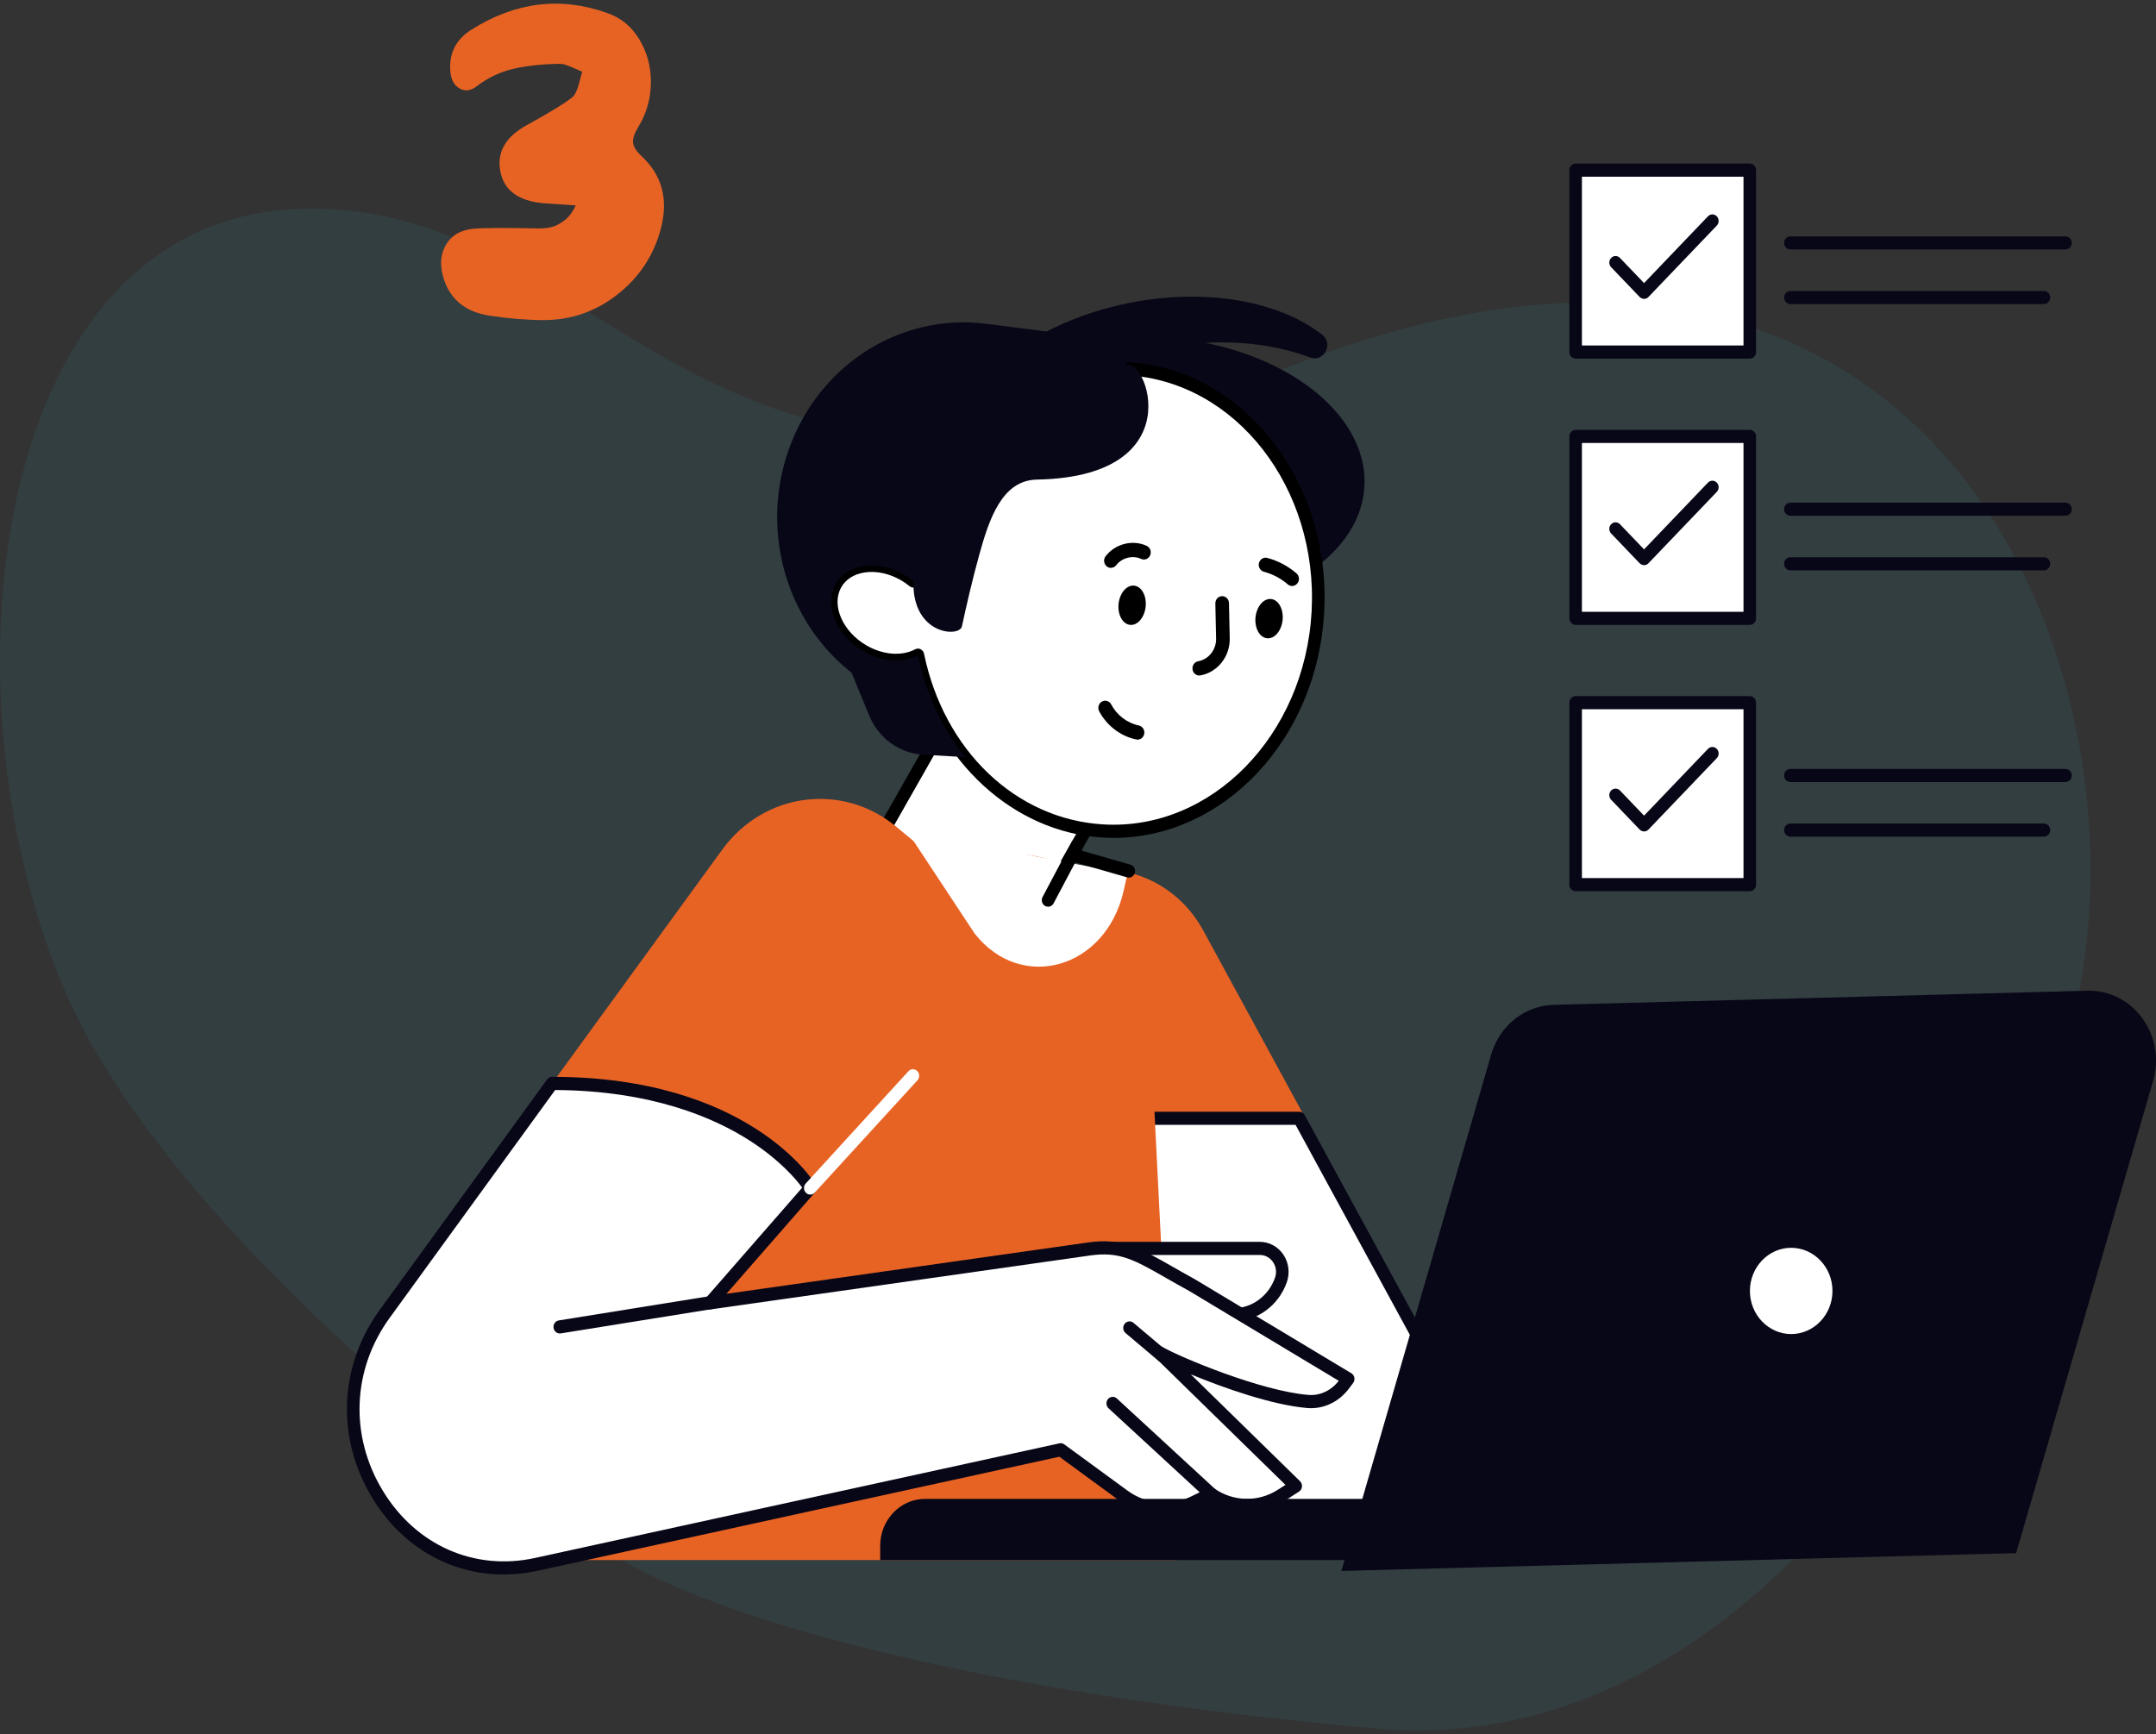 <svg xmlns="http://www.w3.org/2000/svg" width="440" height="354" viewBox="0 0 440 354" fill="none"><rect x="0" y="0" width="440" height="354" fill="#333333" stroke="none"/><path opacity="0.12" d="M61.94 42.609C-2.171 44.058 -12.845 141.233 13.159 202.061C34.27 251.44 107.933 307.88 128.838 319.476C149.744 331.073 199.918 345.569 280.754 352.816C361.59 360.064 417.339 262.943 425.701 193.364C434.064 123.784 386.677 26.662 264.029 74.498C141.382 122.333 126.051 41.159 61.94 42.609Z" fill="#3594AA"></path><g clip-path="url(#clip0_565_160)"><path d="M183.621 188.81L193.023 194.648C198.824 198.25 206.321 196.256 209.769 190.194L237.205 141.947C240.652 135.885 238.744 128.051 232.942 124.449L223.541 118.611C217.74 115.009 210.242 117.003 206.795 123.065L179.359 171.311C175.912 177.373 177.82 185.207 183.621 188.81Z" fill="white"></path><path d="M199.246 197.758C196.899 197.758 194.528 197.115 192.374 195.775L182.976 189.947C176.578 185.968 174.463 177.3 178.27 170.601L205.707 122.357C209.515 115.672 217.811 113.461 224.221 117.44L233.619 123.268C240.017 127.247 242.132 135.915 238.324 142.614L210.887 190.858C208.361 195.293 203.861 197.758 199.258 197.758H199.246ZM184.283 187.643L193.681 193.471C198.861 196.686 205.592 194.904 208.682 189.478L236.119 141.234C239.196 135.821 237.491 128.788 232.298 125.572L222.901 119.744C217.721 116.529 210.99 118.311 207.9 123.737L180.463 171.981C177.386 177.394 179.091 184.427 184.283 187.643Z" fill="black"></path><path d="M278.452 99.292C279.304 83.89 260.723 70.24 236.95 68.803C213.177 67.367 193.214 78.687 192.361 94.089C191.509 109.491 210.09 123.141 233.863 124.578C257.636 126.014 277.6 114.693 278.452 99.292Z" fill="#080717"></path><path d="M170.488 119.343C172.796 115.029 179.078 114.118 184.527 117.293C185.207 117.681 185.835 118.123 186.412 118.592C188.438 93.204 207.81 73.898 230.247 75.252C253.068 76.632 270.403 98.871 268.954 124.929C267.505 150.987 247.838 170.99 225.016 169.61C206.361 168.485 191.386 153.412 187.322 133.718C184.335 135.339 180.053 135.152 176.193 132.901C170.744 129.726 168.193 123.657 170.488 119.343Z" fill="white"></path><path d="M227.234 171.017C226.478 171.017 225.708 170.99 224.939 170.95C206.772 169.851 191.13 155.395 186.412 135.567C183.143 136.679 179.13 136.156 175.565 134.08C169.501 130.543 166.732 123.643 169.373 118.7C170.68 116.234 173.091 114.64 176.155 114.198C179.078 113.769 182.284 114.453 185.155 116.141C185.22 116.181 185.296 116.221 185.361 116.261C188.386 91.007 207.785 72.585 230.324 73.939C253.812 75.359 271.723 98.282 270.236 125.023C268.8 150.894 249.748 171.03 227.234 171.03V171.017ZM187.322 132.378C187.515 132.378 187.694 132.419 187.874 132.512C188.233 132.687 188.502 133.035 188.579 133.437C192.656 153.198 207.336 167.198 225.093 168.27C247.184 169.623 266.274 150.13 267.672 124.862C269.069 99.595 252.248 77.945 230.17 76.605C208.349 75.278 189.681 93.78 187.694 118.713C187.656 119.209 187.361 119.637 186.938 119.825C186.502 120.026 186.002 119.959 185.63 119.651C185.091 119.209 184.502 118.807 183.912 118.458C181.514 117.065 178.886 116.489 176.514 116.837C174.27 117.159 172.527 118.284 171.616 119.999C169.668 123.657 172.001 128.922 176.822 131.735C180.155 133.678 184.053 133.986 186.745 132.539C186.925 132.445 187.13 132.392 187.335 132.392L187.322 132.378Z" fill="black"></path><path d="M231.029 61.72C246.658 58.746 261.236 61.613 269.852 68.325C272.223 70.174 270.146 74.032 267.364 72.974C259.031 69.799 248.325 68.914 237.081 71.058C213.926 75.466 197.246 91.007 199.823 105.784C199.926 106.374 200.067 106.95 200.22 107.512C196.797 104.458 194.515 100.72 193.771 96.446C191.194 81.669 207.875 66.128 231.029 61.72Z" fill="#080717"></path><path d="M160.565 92.963C166.283 75.037 183.297 63.797 201.246 66.088L233.094 70.16L229.196 75.238C232.619 69.611 245.248 97.264 211.605 97.893C204.541 98.027 201.9 105.784 199.823 113.327C198.438 118.365 197.284 123.335 196.31 127.85C195.81 130.168 186.104 129.605 186.412 118.606C185.835 118.137 185.194 117.695 184.527 117.306C179.078 114.131 172.796 115.042 170.488 119.356C168.181 123.67 170.745 129.739 176.194 132.914C180.066 135.165 184.335 135.353 187.322 133.732C188.951 141.609 192.323 148.75 196.977 154.551L188.271 154.029C183.502 153.734 179.296 150.653 177.399 146.071L173.796 137.322L173.283 136.907C160.565 126.564 155.462 108.96 160.552 92.99L160.565 92.963Z" fill="#080717"></path><path d="M256.235 125.934C255.992 128.144 257.018 130.087 258.543 130.275C260.069 130.462 261.492 128.828 261.749 126.617C261.992 124.407 260.966 122.464 259.441 122.276C257.915 122.089 256.492 123.723 256.235 125.934Z" fill="black"></path><path d="M228.286 123.201C228.042 125.412 229.068 127.354 230.594 127.542C232.119 127.729 233.542 126.095 233.799 123.884C234.055 121.674 233.017 119.731 231.491 119.543C229.965 119.356 228.542 120.99 228.286 123.201Z" fill="black"></path><path d="M232.145 150.961C232.055 150.961 231.966 150.961 231.876 150.934C228.709 150.277 225.888 148.134 224.324 145.186C223.952 144.476 224.196 143.592 224.875 143.204C225.542 142.815 226.401 143.07 226.773 143.78C227.94 145.99 230.055 147.598 232.414 148.08C233.171 148.241 233.658 149.005 233.517 149.795C233.389 150.492 232.799 150.974 232.145 150.974V150.961Z" fill="black"></path><path d="M244.748 137.884C244.081 137.884 243.491 137.375 243.376 136.665C243.248 135.875 243.761 135.111 244.517 134.977C246.658 134.602 248.235 132.606 248.184 130.342L248.03 123.174C248.017 122.37 248.62 121.7 249.389 121.687C250.146 121.66 250.799 122.303 250.812 123.107L250.966 130.275C251.056 133.986 248.479 137.241 244.979 137.858C244.902 137.871 244.825 137.884 244.748 137.884Z" fill="black"></path><path d="M226.722 115.913C226.414 115.913 226.106 115.806 225.85 115.591C225.247 115.082 225.145 114.171 225.632 113.541C227.581 110.996 231.183 110.071 234.03 111.425C234.735 111.76 235.042 112.617 234.722 113.354C234.401 114.091 233.581 114.412 232.876 114.077C231.183 113.287 228.965 113.836 227.811 115.35C227.542 115.712 227.132 115.899 226.722 115.899V115.913Z" fill="black"></path><path d="M263.697 119.61C263.39 119.61 263.069 119.503 262.813 119.275C261.403 118.056 259.71 117.172 257.941 116.703C257.197 116.502 256.736 115.712 256.928 114.935C257.12 114.158 257.877 113.675 258.62 113.876C260.787 114.452 262.851 115.538 264.582 117.025C265.185 117.534 265.262 118.458 264.774 119.074C264.492 119.423 264.095 119.61 263.697 119.61Z" fill="black"></path><path d="M187.451 184.159L220.965 177.876C230.773 176.04 240.632 180.863 245.556 189.92L311.52 311.14H205.849L187.451 184.173V184.159Z" fill="#E76324"></path><path d="M204.567 311.128H310.238L265.146 228.264H192.566L204.567 311.128Z" fill="white"></path><path d="M310.238 312.467H204.567C203.939 312.467 203.387 311.985 203.298 311.328L191.297 228.465C191.246 228.076 191.348 227.688 191.592 227.393C191.836 227.098 192.195 226.924 192.566 226.924H265.159C265.621 226.924 266.044 227.179 266.275 227.608L311.366 310.471C311.597 310.886 311.584 311.395 311.366 311.811C311.136 312.226 310.712 312.481 310.264 312.481L310.238 312.467ZM205.669 309.788H308.033L264.403 229.604H194.054L205.669 309.788Z" fill="#080717"></path><path d="M112.678 221.136L147.423 173.388C155.911 161.732 171.899 159.628 182.886 168.725L199.118 182.176L206.195 174.326H206.516C219.952 174.326 231.517 184.24 234.158 197.999L240.197 318.429H99.229L112.665 221.123L112.678 221.136Z" fill="#E76324"></path><path d="M247.915 268.376H251.672C256.018 268.376 259.916 265.536 261.403 261.262C262.493 258.127 260.275 254.818 257.082 254.818H225.504L247.915 268.376Z" fill="white"></path><path d="M251.685 269.716H247.928C247.223 269.716 246.646 269.113 246.646 268.376C246.646 267.639 247.223 267.036 247.928 267.036H251.685C255.48 267.036 258.903 264.531 260.211 260.793C260.582 259.721 260.441 258.569 259.813 257.631C259.185 256.693 258.198 256.158 257.108 256.158H225.53C224.825 256.158 224.248 255.555 224.248 254.818C224.248 254.081 224.825 253.478 225.53 253.478H257.108C259.018 253.478 260.826 254.456 261.916 256.091C263.018 257.725 263.275 259.828 262.621 261.704C260.954 266.487 256.557 269.702 251.685 269.702V269.716Z" fill="#080717"></path><path d="M112.678 221.137L78.523 268.162C61.24 291.956 81.485 325.409 109.473 319.3L216.478 295.908L229.389 305.353C233.568 308.408 238.992 308.917 243.62 306.666L247.159 304.951C251.467 307.952 257.069 308.06 261.48 305.219L264.454 303.303L236.645 276.107C240.107 278.103 256.787 285.23 266.929 286.047C269.749 286.275 272.48 284.976 274.237 282.671L275.16 281.452L243.312 262.321C233.235 256.801 230.03 253.827 222.311 254.925L144.936 265.924L165.386 242.506C165.386 242.506 152.411 221.137 112.704 221.137H112.678Z" fill="white"></path><path d="M102.768 321.377C91.908 321.377 82.01 315.723 75.933 305.675C68.574 293.51 69.164 278.826 77.497 267.371L111.653 220.333C111.896 219.998 112.268 219.797 112.678 219.797C152.629 219.797 165.899 240.885 166.45 241.782C166.758 242.291 166.706 242.961 166.309 243.403L148.244 264.089L222.119 253.599C228.927 252.634 232.594 254.724 239.261 258.529C240.645 259.319 242.171 260.19 243.902 261.141L275.788 280.3C276.109 280.501 276.339 280.822 276.403 281.211C276.468 281.599 276.378 281.988 276.147 282.296L275.224 283.515C273.173 286.208 270.019 287.668 266.813 287.401C259.698 286.811 249.761 283.314 243.005 280.514L265.313 302.339C265.608 302.62 265.749 303.035 265.711 303.451C265.672 303.866 265.441 304.241 265.108 304.456L262.134 306.371C257.518 309.346 251.672 309.359 247.043 306.479L244.146 307.885C239.12 310.324 233.184 309.774 228.645 306.452L216.196 297.341L109.742 320.613C107.396 321.122 105.076 321.377 102.793 321.377H102.768ZM113.307 222.476L79.536 268.979C71.869 279.536 71.318 293.041 78.1 304.241C84.882 315.441 96.806 320.707 109.204 318L216.209 294.608C216.555 294.528 216.914 294.608 217.209 294.823L230.119 304.268C233.914 307.041 238.876 307.497 243.069 305.46L246.594 303.745C246.992 303.544 247.466 303.585 247.851 303.839C251.736 306.546 256.813 306.639 260.787 304.08L262.339 303.089L235.761 277.098C235.286 276.642 235.222 275.879 235.594 275.329C235.979 274.78 236.684 274.619 237.248 274.941C240.94 277.071 257.39 283.944 267.006 284.721C269.377 284.922 271.685 283.837 273.211 281.841L242.658 263.486C240.953 262.562 239.415 261.677 238.03 260.887C231.453 257.122 228.44 255.407 222.465 256.265L145.09 267.264C144.552 267.345 144.039 267.063 143.782 266.554C143.526 266.058 143.603 265.442 143.975 265.027L163.719 242.412C162.488 240.751 159.168 236.785 153.09 232.873C145.834 228.184 133.064 222.61 113.319 222.49L113.307 222.476Z" fill="#080717"></path><path d="M247.133 306.278C246.825 306.278 246.53 306.17 246.287 305.943L226.235 287.454C225.709 286.958 225.658 286.114 226.119 285.565C226.594 285.016 227.401 284.962 227.927 285.445L247.979 303.933C248.518 304.429 248.556 305.273 248.095 305.822C247.838 306.117 247.492 306.278 247.133 306.278Z" fill="#080717"></path><path d="M237.197 278.036C236.915 278.036 236.632 277.942 236.389 277.741L229.709 272.101C229.158 271.632 229.068 270.788 229.517 270.212C229.965 269.635 230.76 269.542 231.325 270.011L238.004 275.651C238.556 276.12 238.645 276.964 238.197 277.54C237.94 277.862 237.568 278.036 237.197 278.036Z" fill="#080717"></path><path d="M165.36 243.832C165.04 243.832 164.719 243.711 164.476 243.457C163.963 242.947 163.95 242.103 164.437 241.568L185.387 218.658C185.874 218.122 186.682 218.109 187.194 218.618C187.707 219.127 187.72 219.971 187.233 220.507L166.283 243.416C166.027 243.698 165.694 243.832 165.36 243.832Z" fill="white"></path><path d="M331.124 318.429H179.63V315.521C179.63 310.229 183.745 305.942 188.797 305.942H331.124V318.429Z" fill="#080717"></path><path d="M273.75 320.653L411.461 317.009L439.411 220.628C442.116 211.316 435.295 201.978 426 202.219L317.059 205.1C311.174 205.261 306.046 209.333 304.328 215.228L273.762 320.64L273.75 320.653Z" fill="#080717"></path><path d="M374.517 267.361C376.568 262.186 374.216 256.253 369.264 254.11C364.312 251.966 358.635 254.424 356.583 259.598C354.532 264.773 356.884 270.706 361.836 272.849C366.788 274.993 372.466 272.536 374.517 267.361Z" fill="white"></path><path d="M365.548 274.968C359.497 274.968 354.561 269.823 354.561 263.486C354.561 257.149 359.484 252.004 365.548 252.004C371.613 252.004 376.536 257.149 376.536 263.486C376.536 269.823 371.613 274.968 365.548 274.968ZM365.548 254.697C360.907 254.697 357.125 258.65 357.125 263.499C357.125 268.349 360.907 272.302 365.548 272.302C370.189 272.302 373.972 268.349 373.972 263.499C373.972 258.65 370.189 254.697 365.548 254.697Z" fill="#080717"></path><path d="M114.243 272.181C113.614 272.181 113.076 271.712 112.973 271.042C112.871 270.305 113.345 269.622 114.05 269.515L144.718 264.585C145.424 264.464 146.077 264.973 146.18 265.71C146.283 266.447 145.808 267.13 145.103 267.237L114.435 272.168C114.371 272.168 114.307 272.181 114.243 272.181Z" fill="#080717"></path><path d="M185.182 169.771L230.094 178.385L229.299 181.882C225.671 197.731 208.452 202.661 198.926 190.577L185.194 169.771H185.182Z" fill="white"></path><path d="M230.376 179.136C230.26 179.136 230.145 179.122 230.03 179.082L218.657 175.813C217.978 175.612 217.58 174.875 217.76 174.165C217.952 173.455 218.645 173.026 219.337 173.227L230.709 176.496C231.389 176.697 231.786 177.434 231.607 178.144C231.453 178.734 230.94 179.136 230.376 179.136Z" fill="black"></path><path d="M213.888 185.07C213.683 185.07 213.465 185.017 213.272 184.91C212.657 184.548 212.426 183.731 212.772 183.088L218.747 171.807C219.093 171.164 219.862 170.923 220.491 171.284C221.106 171.646 221.337 172.463 220.991 173.106L215.016 184.387C214.785 184.829 214.349 185.084 213.888 185.084V185.07Z" fill="black"></path><path d="M421.525 50.922H365.381C364.676 50.922 364.099 50.319 364.099 49.582C364.099 48.845 364.676 48.242 365.381 48.242H421.525C422.23 48.242 422.807 48.845 422.807 49.582C422.807 50.319 422.23 50.922 421.525 50.922Z" fill="#080717"></path><path d="M417.127 62.068H365.381C364.676 62.068 364.099 61.465 364.099 60.728C364.099 59.992 364.676 59.389 365.381 59.389H417.127C417.832 59.389 418.409 59.992 418.409 60.728C418.409 61.465 417.832 62.068 417.127 62.068Z" fill="#080717"></path><path d="M357.099 34.724H321.559V71.862H357.099V34.724Z" fill="white"></path><path d="M357.099 73.202H321.559C320.854 73.202 320.277 72.599 320.277 71.862V34.724C320.277 33.987 320.854 33.384 321.559 33.384H357.099C357.804 33.384 358.381 33.987 358.381 34.724V71.862C358.381 72.599 357.804 73.202 357.099 73.202ZM322.841 70.522H355.817V36.064H322.841V70.522Z" fill="#080717"></path><path d="M335.521 60.997C335.188 60.997 334.867 60.863 334.611 60.608L328.803 54.539C328.303 54.017 328.303 53.172 328.803 52.65C329.303 52.127 330.111 52.127 330.611 52.65L335.521 57.781L348.56 44.156C349.06 43.633 349.868 43.633 350.368 44.156C350.868 44.678 350.868 45.523 350.368 46.045L336.418 60.621C336.162 60.889 335.842 61.01 335.508 61.01L335.521 60.997Z" fill="#080717"></path><path d="M421.525 105.275H365.381C364.676 105.275 364.099 104.672 364.099 103.935C364.099 103.199 364.676 102.596 365.381 102.596H421.525C422.23 102.596 422.807 103.199 422.807 103.935C422.807 104.672 422.23 105.275 421.525 105.275Z" fill="#080717"></path><path d="M417.127 116.422H365.381C364.676 116.422 364.099 115.819 364.099 115.082C364.099 114.345 364.676 113.742 365.381 113.742H417.127C417.832 113.742 418.409 114.345 418.409 115.082C418.409 115.819 417.832 116.422 417.127 116.422Z" fill="#080717"></path><path d="M357.099 89.078H321.559V126.215H357.099V89.078Z" fill="white"></path><path d="M357.099 127.555H321.559C320.854 127.555 320.277 126.952 320.277 126.215V89.078C320.277 88.341 320.854 87.738 321.559 87.738H357.099C357.804 87.738 358.381 88.341 358.381 89.078V126.215C358.381 126.952 357.804 127.555 357.099 127.555ZM322.841 124.876H355.817V90.417H322.841V124.876Z" fill="#080717"></path><path d="M335.521 115.35C335.175 115.35 334.854 115.203 334.611 114.962L328.803 108.893C328.303 108.37 328.303 107.526 328.803 107.004C329.303 106.481 330.111 106.481 330.611 107.004L335.521 112.135L348.56 98.51C349.06 97.987 349.868 97.987 350.368 98.51C350.868 99.032 350.868 99.876 350.368 100.399L336.418 114.975C336.175 115.23 335.854 115.364 335.508 115.364L335.521 115.35Z" fill="#080717"></path><path d="M421.525 159.629H365.381C364.676 159.629 364.099 159.026 364.099 158.289C364.099 157.552 364.676 156.949 365.381 156.949H421.525C422.23 156.949 422.807 157.552 422.807 158.289C422.807 159.026 422.23 159.629 421.525 159.629Z" fill="#080717"></path><path d="M417.127 170.775H365.381C364.676 170.775 364.099 170.172 364.099 169.435C364.099 168.699 364.676 168.096 365.381 168.096H417.127C417.832 168.096 418.409 168.699 418.409 169.435C418.409 170.172 417.832 170.775 417.127 170.775Z" fill="#080717"></path><path d="M357.099 143.431H321.559V180.569H357.099V143.431Z" fill="white"></path><path d="M357.099 181.909H321.559C320.854 181.909 320.277 181.306 320.277 180.569V143.431C320.277 142.694 320.854 142.091 321.559 142.091H357.099C357.804 142.091 358.381 142.694 358.381 143.431V180.569C358.381 181.306 357.804 181.909 357.099 181.909ZM322.841 179.229H355.817V144.771H322.841V179.229Z" fill="#080717"></path><path d="M335.521 169.704C335.175 169.704 334.854 169.556 334.611 169.315L328.803 163.246C328.303 162.724 328.303 161.88 328.803 161.357C329.303 160.835 330.111 160.835 330.611 161.357L335.521 166.488L348.56 152.863C349.06 152.341 349.868 152.341 350.368 152.863C350.868 153.386 350.868 154.23 350.368 154.752L336.418 169.329C336.175 169.583 335.854 169.717 335.508 169.717L335.521 169.704Z" fill="#080717"></path></g><path d="M109.115 46.608C110.431 46.664 111.545 46.596 112.445 46.383C113.346 46.169 114.257 45.708 115.191 44.987C116.125 44.267 116.89 43.243 117.487 41.926C113.222 41.623 111.005 41.476 110.825 41.476C105.727 40.992 102.813 38.809 102.093 34.904C101.372 31 103.229 27.849 107.674 25.452C112.355 22.875 115.383 21.007 116.767 19.87C117.071 19.634 117.318 19.285 117.532 18.835C117.746 18.385 117.903 17.946 118.027 17.529C118.151 17.113 118.286 16.618 118.432 16.044C118.578 15.47 118.713 15.009 118.837 14.649C118.533 14.525 118.061 14.322 117.397 14.018C116.733 13.715 116.148 13.478 115.641 13.298C115.135 13.118 114.64 13.028 114.156 13.028C110.555 13.085 107.404 13.433 104.703 14.063C102.002 14.694 99.482 15.909 97.141 17.71C96.004 18.553 94.891 18.666 93.81 18.07C92.73 17.473 92.1 16.359 91.92 14.739C91.559 11.014 92.966 8.133 96.151 6.096C105.153 0.391 114.426 -0.746 123.969 2.675C126.726 3.632 128.909 5.432 130.496 8.077C132.082 10.721 132.87 13.658 132.836 16.899C132.802 20.14 131.947 23.145 130.271 25.902C129.494 27.162 129.134 28.209 129.19 29.053C129.246 29.897 129.82 30.82 130.901 31.844C135.042 35.681 136.392 40.52 134.952 46.338C133.568 51.863 130.642 56.409 126.174 59.977C121.707 63.544 116.62 65.333 110.915 65.333C107.55 65.333 103.893 65.029 99.932 64.433C94.834 63.656 91.65 60.956 90.389 56.331C89.725 53.81 89.973 51.638 91.109 49.804C92.246 47.969 94.08 46.934 96.601 46.698C98.458 46.518 102.633 46.484 109.115 46.608Z" fill="#E76324"></path><defs><clipPath id="clip0_565_160"><rect width="369.195" height="287.992" fill="white" transform="translate(70.805 33.384)"></rect></clipPath></defs></svg>
